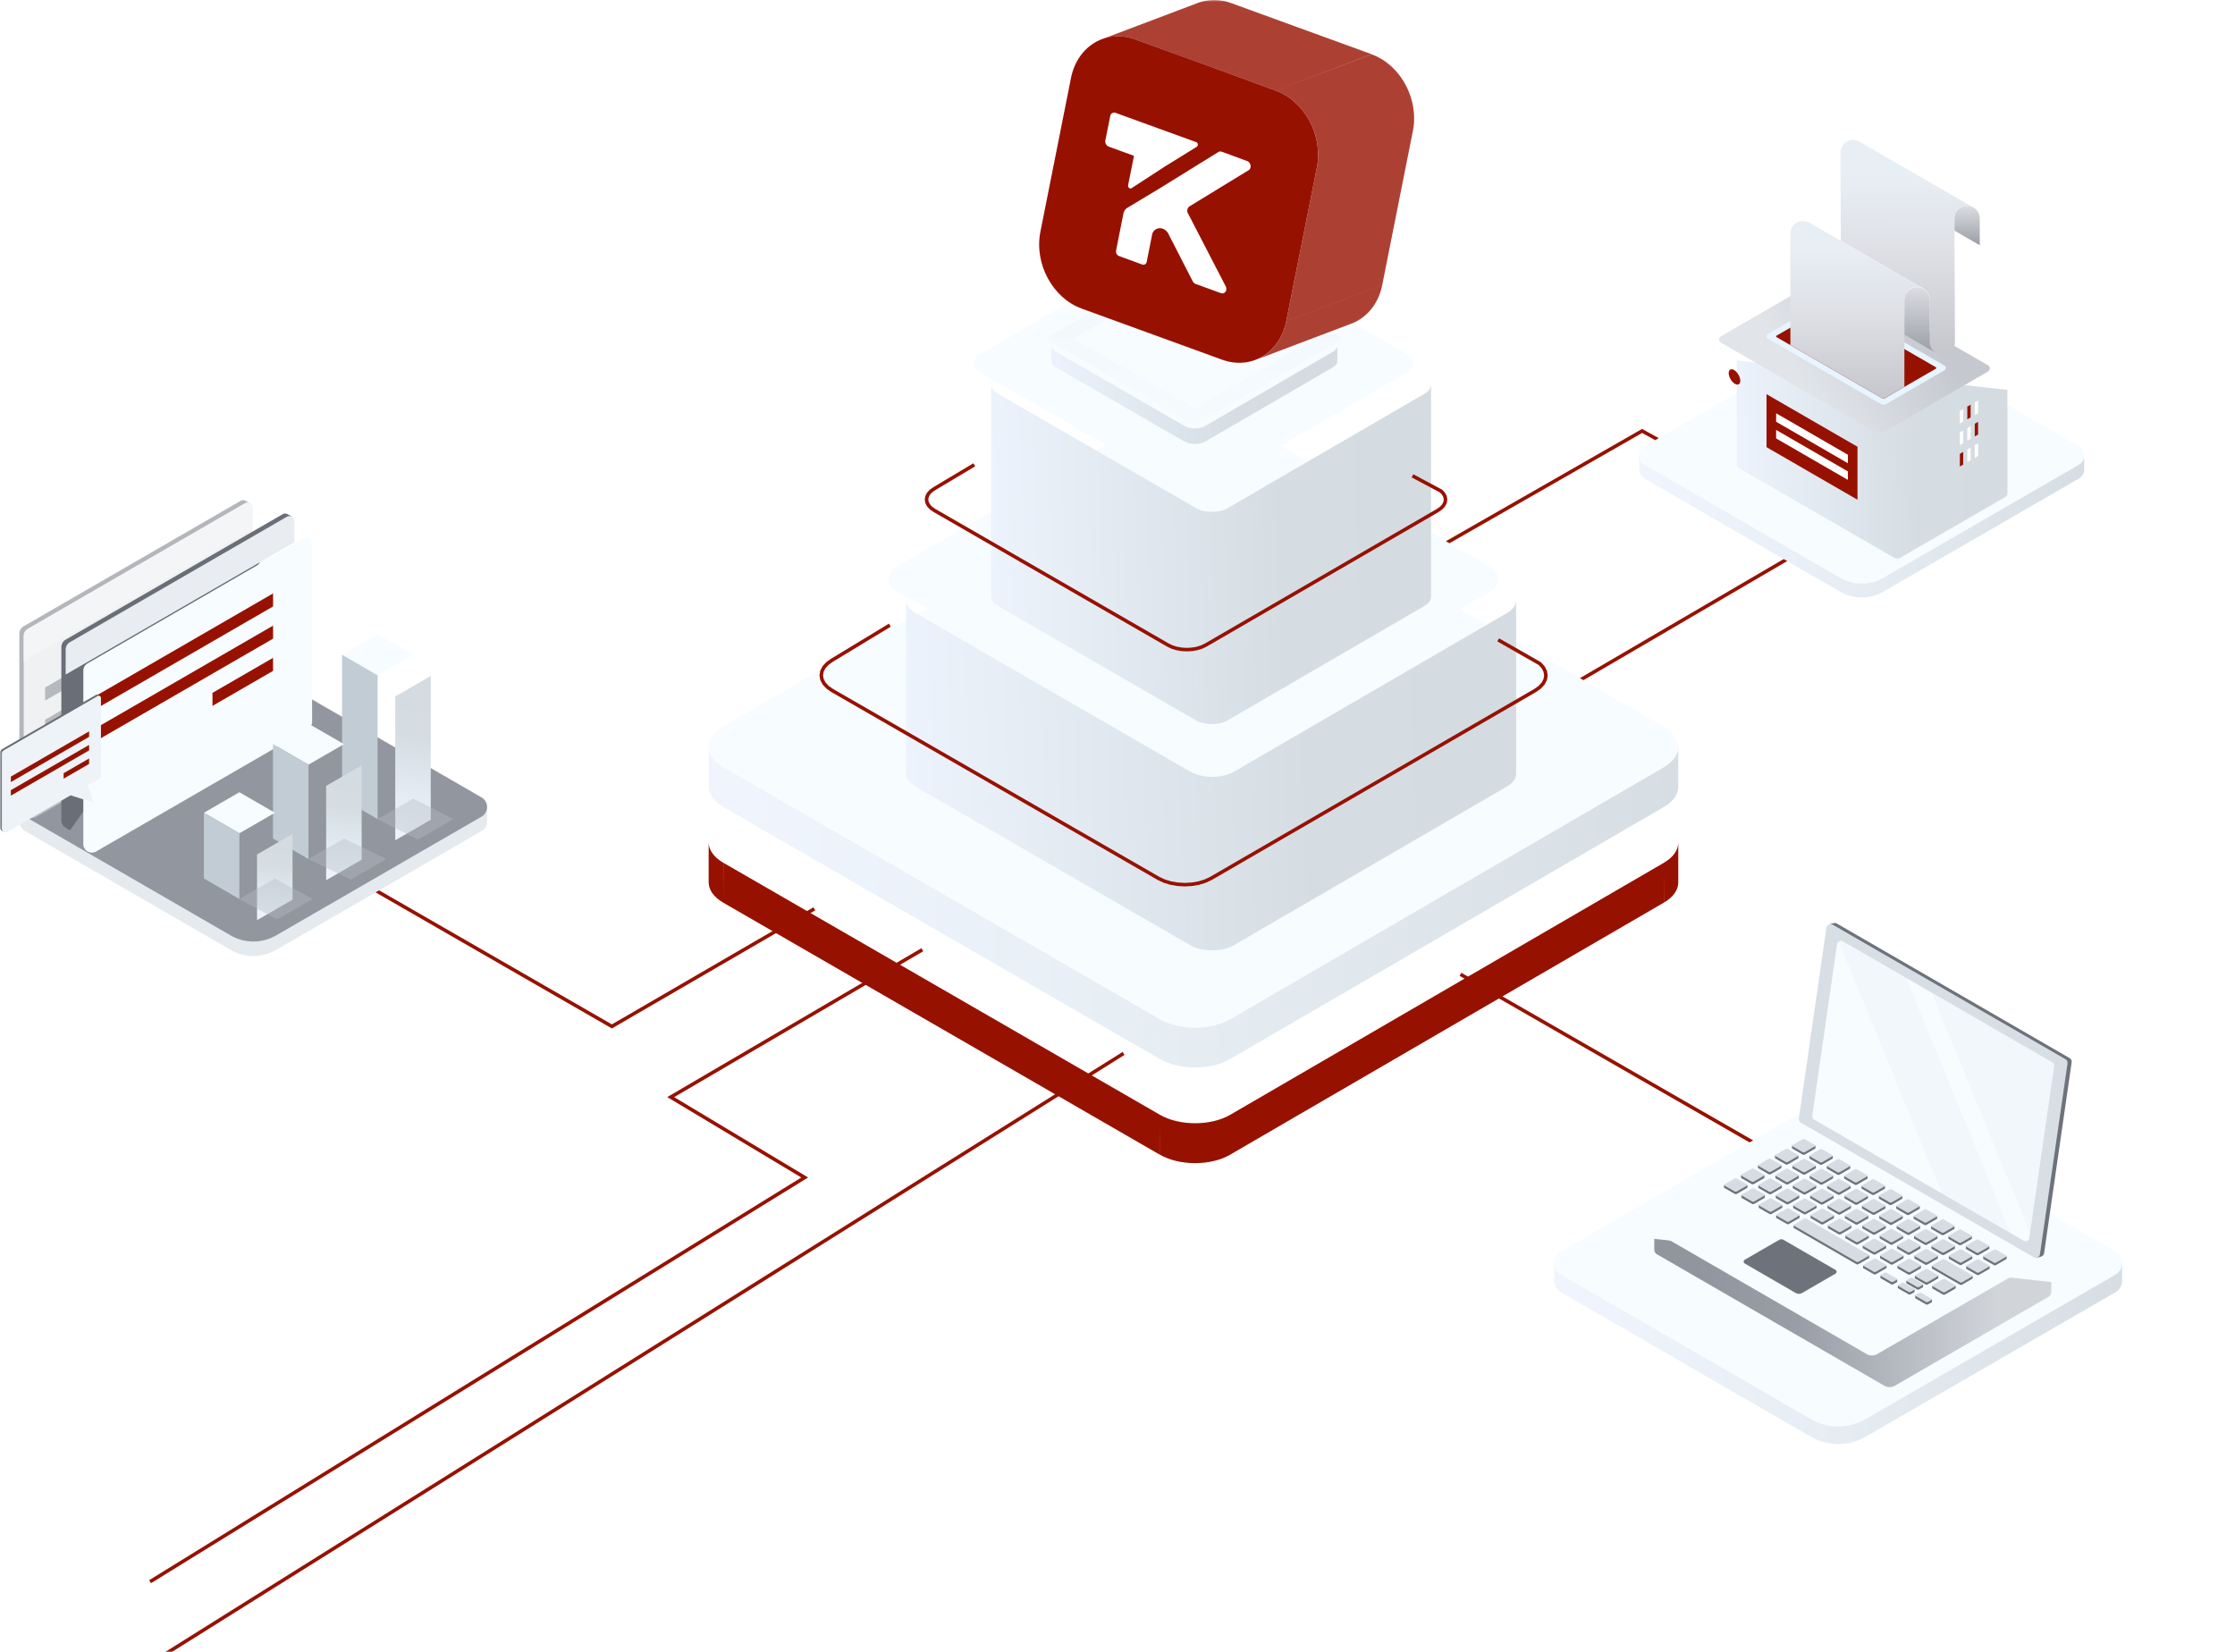 <svg xmlns="http://www.w3.org/2000/svg" width="633" height="468" fill="none"><mask id="a" width="633" height="468" x="0" y="0" maskUnits="userSpaceOnUse" style="mask-type:alpha"><path fill="#D9D9D9" d="M0 0h633v468H0z"/></mask><g mask="url(#a)"><g filter="url(#b)"><path stroke="#971100" d="M413.639 271.965 549.41 349.97l-32.467 17.709"/></g><g filter="url(#c)"><path stroke="#971100" d="m403.939 153.059 61.14-34.997 32.888 18.131"/></g><g filter="url(#d)"><path stroke="#971100" d="m437.672 194.383 87.281-51.02"/></g><g filter="url(#e)"><path stroke="#971100" d="m230.642 253.414-57.344 33.31-147.155-84.751"/></g><g filter="url(#f)"><path stroke="#971100" d="M318.219 294.371 42 467.5"/></g><path fill="url(#g)" d="m512.792 406.9-70.668-40.855a3.794 3.794 0 0 1-1.921-3.311v-4.988l160.812.072v4.916a3.784 3.784 0 0 1-1.921 3.311L528.46 406.9a15.64 15.64 0 0 1-15.668 0Z"/><path fill="#F6FCFF" d="m512.793 401.912-70.668-40.855a3.823 3.823 0 0 1-1.398-5.223 3.823 3.823 0 0 1 1.398-1.4l70.668-40.856a15.646 15.646 0 0 1 15.663 0l70.668 40.856a3.823 3.823 0 0 1 1.398 5.223 3.823 3.823 0 0 1-1.398 1.4l-70.663 40.855a15.65 15.65 0 0 1-15.668 0Z"/><path fill="#6D727B" d="m576.855 356.254-58.865-94.397s.937-.312 1.419-.408a1.2 1.2 0 0 1 .843.142l65.884 38.091a1.214 1.214 0 0 1 .598 1.23l-7.799 54.002a1.212 1.212 0 0 1-.675.925 11.26 11.26 0 0 1-1.405.415Z"/><path fill="#D7DFE5" d="m575.943 356.115-65.87-38.082a1.225 1.225 0 0 1-.597-1.232l7.787-54.008a1.213 1.213 0 0 1 .674-.924 1.227 1.227 0 0 1 1.144.041l65.886 38.089a1.226 1.226 0 0 1 .596 1.232l-7.8 54.002a1.223 1.223 0 0 1-.676.925 1.224 1.224 0 0 1-1.144-.043Z"/><path fill="#F6FCFF" d="m573.103 351.405-59.29-34.276a1.095 1.095 0 0 1-.538-1.107l7.021-48.616a1.104 1.104 0 0 1 .609-.832 1.094 1.094 0 0 1 1.029.039l59.295 34.281a1.103 1.103 0 0 1 .538 1.107l-7.019 48.602a1.096 1.096 0 0 1-1.131.952 1.095 1.095 0 0 1-.514-.15Z"/><g fill="#D5DDE3" opacity=".6"><path d="M521.924 266.62a1.1 1.1 0 0 0-.588-.147 1.099 1.099 0 0 0-.576.19l29.238 71.388 19.503 11.286-29.625-72.324-17.952-10.393ZM581.22 300.901l-34.144-19.741 27.855 68.033 6.837-47.185a1.1 1.1 0 0 0-.548-1.107Z" opacity=".2"/></g><g filter="url(#h)"><path fill="url(#i)" d="m575.96 357.123-112.431-12.221v3.04a1.517 1.517 0 0 0 .764 1.328l64.355 37.203a3.055 3.055 0 0 0 3.056 0l43.497-25.177a1.515 1.515 0 0 0 .761-1.342c-.004-.497-.002-2.831-.002-2.831Z"/></g><path fill="#F6FCFF" d="m575.201 355.702-64.336-37.196a3.064 3.064 0 0 0-3.056 0l-43.519 25.161a1.524 1.524 0 0 0 0 2.642l64.355 37.2a3.046 3.046 0 0 0 3.056 0l43.507-25.165a1.529 1.529 0 0 0-.007-2.642Z"/><path fill="#6D727B" d="m519.855 359.688-14.725-8.513a1.22 1.22 0 0 0-1.222 0l-9.761 5.643a.607.607 0 0 0-.305.529.607.607 0 0 0 .305.528l14.422 8.34a1.843 1.843 0 0 0 1.832 0l9.454-5.47a.607.607 0 0 0 .305-.529.607.607 0 0 0-.305-.528ZM510.528 327.007l-2.917-1.681a.147.147 0 0 1-.058-.058.157.157 0 0 1-.022-.079v-.689h6.64v.684a.157.157 0 0 1-.022.079.151.151 0 0 1-.057.058l-2.918 1.681a.632.632 0 0 1-.646.005Z"/><path fill="#D5DDE3" d="m510.527 326.32-2.917-1.681a.156.156 0 0 1-.079-.137.156.156 0 0 1 .079-.137l2.917-1.681a.646.646 0 0 1 .646 0l2.918 1.681a.151.151 0 0 1 .057.058.156.156 0 0 1 .021.079.156.156 0 0 1-.021.079.151.151 0 0 1-.057.058l-2.918 1.681a.65.65 0 0 1-.646 0Z"/><path fill="#6D727B" d="m491.272 338.137-2.92-1.681a.156.156 0 0 1-.056-.058.166.166 0 0 1-.021-.078v-.687h6.64v.691a.156.156 0 0 1-.079.137l-2.918 1.681a.641.641 0 0 1-.646-.005Z"/><path fill="#D5DDE3" d="m491.272 337.45-2.92-1.681a.156.156 0 0 1-.056-.058.149.149 0 0 1-.021-.077.15.15 0 0 1 .021-.078.156.156 0 0 1 .056-.058l2.92-1.681a.644.644 0 0 1 .646 0l2.917 1.681a.156.156 0 0 1 0 .271l-2.917 1.681a.644.644 0 0 1-.646 0Z"/><path fill="#6D727B" d="m496.087 335.362-2.918-1.681a.151.151 0 0 1-.058-.057.158.158 0 0 1-.021-.079v-.69h6.639v.687a.156.156 0 0 1-.076.137l-2.92 1.681a.643.643 0 0 1-.646.002Z"/><path fill="#D5DDE3" d="m496.086 334.663-2.918-1.68a.158.158 0 0 1 0-.274l2.918-1.681a.644.644 0 0 1 .646 0l2.92 1.681a.151.151 0 0 1 .057.058.158.158 0 0 1-.057.216l-2.92 1.68a.633.633 0 0 1-.646 0Z"/><path fill="#6D727B" d="m500.899 332.569-2.92-1.68a.167.167 0 0 1-.077-.137v-.69h6.64v.685a.166.166 0 0 1-.021.079.161.161 0 0 1-.058.058l-2.918 1.681a.64.64 0 0 1-.646.004Z"/><path fill="#D5DDE3" d="m500.901 331.882-2.92-1.681a.161.161 0 0 1-.058-.058.166.166 0 0 1-.021-.079c0-.027.008-.054.021-.078a.161.161 0 0 1 .058-.058l2.92-1.681a.641.641 0 0 1 .646 0l2.917 1.681a.155.155 0 0 1 .058.215.161.161 0 0 1-.058.058l-2.917 1.681a.644.644 0 0 1-.646 0Z"/><path fill="#6D727B" d="m505.712 329.79-2.918-1.681a.151.151 0 0 1-.079-.137v-.687h6.639v.685a.148.148 0 0 1-.079.136l-2.917 1.681a.647.647 0 0 1-.646.003Z"/><path fill="#D5DDE3" d="m505.713 329.101-2.918-1.681a.159.159 0 0 1-.057-.216.159.159 0 0 1 .057-.058l2.918-1.681a.657.657 0 0 1 .648 0l2.918 1.681a.151.151 0 0 1 .057.058.156.156 0 0 1 .021.079.156.156 0 0 1-.021.079.151.151 0 0 1-.057.058l-2.918 1.681a.647.647 0 0 1-.648 0Z"/><path fill="#6D727B" d="m515.448 329.851-2.918-1.681a.151.151 0 0 1-.057-.058.157.157 0 0 1-.022-.079v-.689h6.642v.687a.158.158 0 0 1-.021.079.151.151 0 0 1-.058.057l-2.918 1.681a.647.647 0 0 1-.648.003Z"/><path fill="#D5DDE3" d="m515.449 329.165-2.917-1.681a.156.156 0 0 1-.079-.137.158.158 0 0 1 .079-.137l2.917-1.681a.645.645 0 0 1 .646 0l2.918 1.681a.158.158 0 0 1 0 .274l-2.918 1.681a.641.641 0 0 1-.646 0Z"/><path fill="#6D727B" d="m496.196 340.98-2.918-1.681a.151.151 0 0 1-.057-.058.157.157 0 0 1-.022-.079v-.689h6.64v.684a.157.157 0 0 1-.022.079.151.151 0 0 1-.057.058l-2.918 1.681a.64.64 0 0 1-.646.005Z"/><path fill="#D5DDE3" d="m496.195 340.292-2.917-1.681a.151.151 0 0 1-.058-.057.158.158 0 0 1 .058-.216l2.917-1.681a.647.647 0 0 1 .646 0l2.918 1.681a.151.151 0 0 1 .057.058.158.158 0 0 1-.057.215l-2.918 1.681a.641.641 0 0 1-.646 0Z"/><path fill="#6D727B" d="m501.009 338.2-2.918-1.681a.156.156 0 0 1-.079-.137v-.687h6.642v.685a.158.158 0 0 1-.08.137l-2.917 1.68a.643.643 0 0 1-.648.003Z"/><path fill="#D5DDE3" d="m501.008 337.511-2.918-1.681a.159.159 0 0 1-.057-.216.159.159 0 0 1 .057-.058l2.918-1.68a.648.648 0 0 1 .648 0l2.918 1.68a.158.158 0 0 1 0 .274l-2.918 1.681a.645.645 0 0 1-.648 0Z"/><path fill="#6D727B" d="m505.825 335.417-2.918-1.681a.161.161 0 0 1-.058-.058.166.166 0 0 1-.021-.079v-.689h6.64v.687a.161.161 0 0 1-.08.137l-2.917 1.681a.641.641 0 0 1-.646.002Z"/><path fill="#D5DDE3" d="m505.824 334.73-2.917-1.681a.156.156 0 0 1-.079-.137.156.156 0 0 1 .079-.137l2.917-1.681a.653.653 0 0 1 .646 0l2.918 1.681a.151.151 0 0 1 .057.058.156.156 0 0 1 .021.079.156.156 0 0 1-.021.079.151.151 0 0 1-.057.058l-2.918 1.681a.643.643 0 0 1-.646 0Z"/><path fill="#6D727B" d="m510.635 332.637-2.917-1.681a.151.151 0 0 1-.058-.057.149.149 0 0 1-.021-.079v-.687h6.654v.67a.156.156 0 0 1-.08.137l-2.917 1.681a.658.658 0 0 1-.661.016Z"/><path fill="#D5DDE3" d="m510.635 331.945-2.918-1.681a.159.159 0 0 1-.057-.216.159.159 0 0 1 .057-.058l2.918-1.681a.644.644 0 0 1 .324-.086c.114 0 .226.029.324.086l2.918 1.681a.159.159 0 0 1 .057.216.159.159 0 0 1-.057.058l-2.918 1.681a.654.654 0 0 1-.648 0Z"/><path fill="#6D727B" d="m520.374 332.7-2.918-1.681a.149.149 0 0 1-.079-.137v-.687h6.642v.685a.146.146 0 0 1-.02.079.164.164 0 0 1-.059.058l-2.918 1.68a.648.648 0 0 1-.648.003Z"/><path fill="#D5DDE3" d="m520.373 332.003-2.917-1.681a.155.155 0 0 1-.058-.215.161.161 0 0 1 .058-.058l2.917-1.681a.65.65 0 0 1 .648 0l2.918 1.681a.161.161 0 0 1 .058.058.166.166 0 0 1 .021.079.166.166 0 0 1-.021.078.161.161 0 0 1-.058.058l-2.918 1.681a.645.645 0 0 1-.648 0Z"/><path fill="#6D727B" d="m501.12 343.827-2.918-1.681a.159.159 0 0 1-.058-.057.162.162 0 0 1-.021-.08v-.689h6.64v.687a.164.164 0 0 1-.077.137l-2.92 1.681a.652.652 0 0 1-.646.002Z"/><path fill="#D5DDE3" d="m501.119 343.138-2.917-1.681a.156.156 0 0 1-.079-.137.156.156 0 0 1 .079-.137l2.917-1.681a.635.635 0 0 1 .646 0l2.92 1.681a.161.161 0 0 1 .058.058.166.166 0 0 1 .021.079.166.166 0 0 1-.021.079.161.161 0 0 1-.058.058l-2.92 1.681a.65.65 0 0 1-.646 0Z"/><path fill="#6D727B" d="m505.934 341.048-2.92-1.681a.176.176 0 0 1-.056-.059.165.165 0 0 1-.02-.078v-.687h6.639v.684a.156.156 0 0 1-.079.137l-2.918 1.681a.652.652 0 0 1-.646.003Z"/><path fill="#D5DDE3" d="m505.934 340.356-2.92-1.68a.164.164 0 0 1-.056-.058.165.165 0 0 1 0-.156.156.156 0 0 1 .056-.058l2.92-1.681a.653.653 0 0 1 .646 0l2.918 1.681a.156.156 0 0 1 .057.214.159.159 0 0 1-.057.058l-2.918 1.68a.644.644 0 0 1-.646 0Z"/><path fill="#6D727B" d="m510.747 338.261-2.918-1.681a.156.156 0 0 1-.079-.137v-.689h6.64v.687a.162.162 0 0 1-.077.137l-2.92 1.68a.642.642 0 0 1-.646.003Z"/><path fill="#D5DDE3" d="m510.746 337.571-2.917-1.681a.156.156 0 0 1-.058-.215.161.161 0 0 1 .058-.058l2.917-1.681a.635.635 0 0 1 .646 0l2.92 1.681a.161.161 0 0 1 .058.058.166.166 0 0 1 .021.078.166.166 0 0 1-.021.079.161.161 0 0 1-.058.058l-2.92 1.681a.632.632 0 0 1-.646 0Z"/><path fill="#6D727B" d="m515.559 335.477-2.917-1.68a.161.161 0 0 1-.08-.137v-.699h6.64v.684a.156.156 0 0 1-.079.137l-2.918 1.681a.628.628 0 0 1-.646.014Z"/><path fill="#D5DDE3" d="m515.561 334.792-2.918-1.681a.151.151 0 0 1-.058-.057.17.17 0 0 1-.021-.079c0-.028.008-.055.021-.079a.161.161 0 0 1 .058-.058l2.918-1.681a.641.641 0 0 1 .646 0l2.917 1.681a.161.161 0 0 1 .058.058.166.166 0 0 1 .021.079.17.17 0 0 1-.021.079.151.151 0 0 1-.058.057l-2.917 1.681a.647.647 0 0 1-.646 0Z"/><path fill="#6D727B" d="m525.296 335.544-2.918-1.681a.156.156 0 0 1-.079-.137v-.687h6.642v.684a.16.16 0 0 1-.021.08.151.151 0 0 1-.058.057l-2.918 1.681a.656.656 0 0 1-.648.003Z"/><path fill="#D5DDE3" d="m525.295 334.855-2.918-1.681a.159.159 0 0 1-.057-.216.159.159 0 0 1 .057-.058l2.918-1.681a.657.657 0 0 1 .648 0l2.918 1.681a.151.151 0 0 1 .057.058.156.156 0 0 1 .021.079.156.156 0 0 1-.021.079.151.151 0 0 1-.057.058l-2.918 1.681a.647.647 0 0 1-.648 0Z"/><path fill="#6D727B" d="m506.04 346.672-2.918-1.68a.156.156 0 0 1-.059-.058.146.146 0 0 1-.02-.079v-.687h6.642v.684a.149.149 0 0 1-.079.137l-2.918 1.681a.656.656 0 0 1-.648.002Z"/><path fill="#D5DDE3" d="m506.039 345.98-2.917-1.681a.156.156 0 0 1-.079-.137.156.156 0 0 1 .079-.137l2.917-1.681a.66.66 0 0 1 .648 0l2.918 1.681a.161.161 0 0 1 .058.058.166.166 0 0 1 .021.079.166.166 0 0 1-.021.079.161.161 0 0 1-.058.058l-2.918 1.681a.636.636 0 0 1-.648 0Z"/><path fill="#6D727B" d="m510.856 343.889-2.917-1.681a.161.161 0 0 1-.08-.137v-.704h6.64v.685a.158.158 0 0 1-.021.079.151.151 0 0 1-.058.057l-2.918 1.681a.63.63 0 0 1-.646.02Z"/><path fill="#D5DDE3" d="m510.856 343.203-2.918-1.681a.161.161 0 0 1-.058-.058.17.17 0 0 1-.021-.079c0-.028.008-.055.021-.079a.161.161 0 0 1 .058-.058l2.918-1.681a.64.64 0 0 1 .645 0l2.918 1.681a.161.161 0 0 1 .058.058.166.166 0 0 1 .021.079.17.17 0 0 1-.021.079.161.161 0 0 1-.058.058l-2.918 1.681a.65.65 0 0 1-.645 0Z"/><path fill="#6D727B" d="m515.667 341.11-2.918-1.681a.149.149 0 0 1-.079-.137v-.687h6.642v.685a.146.146 0 0 1-.02.079.156.156 0 0 1-.059.058l-2.918 1.681a.645.645 0 0 1-.648.002Z"/><path fill="#D5DDE3" d="m515.666 340.417-2.917-1.681a.147.147 0 0 1-.058-.058.155.155 0 0 1 0-.157.161.161 0 0 1 .058-.058l2.917-1.681a.648.648 0 0 1 .648 0l2.918 1.681a.161.161 0 0 1 .058.058.166.166 0 0 1 .021.079.166.166 0 0 1-.021.078.147.147 0 0 1-.058.058l-2.918 1.681a.645.645 0 0 1-.648 0Z"/><path fill="#6D727B" d="m520.483 338.323-2.917-1.681a.16.16 0 0 1-.08-.136v-.69h6.652v.687a.166.166 0 0 1-.021.079.161.161 0 0 1-.058.058l-2.918 1.681a.644.644 0 0 1-.658.002Z"/><path fill="#D5DDE3" d="m520.482 337.64-2.917-1.681a.161.161 0 0 1-.058-.058.166.166 0 0 1-.021-.079.17.17 0 0 1 .021-.079.161.161 0 0 1 .058-.058l2.917-1.681a.656.656 0 0 1 .646 0l2.918 1.681a.161.161 0 0 1 .058.058.17.17 0 0 1 .021.079.166.166 0 0 1-.021.079.161.161 0 0 1-.058.058l-2.918 1.681a.641.641 0 0 1-.646 0Z"/><path fill="#6D727B" d="m530.221 338.39-2.917-1.681a.156.156 0 0 1-.079-.137v-.689h6.639v.682a.156.156 0 0 1-.079.137l-2.918 1.681a.658.658 0 0 1-.322.09.657.657 0 0 1-.324-.083Z"/><path fill="#D5DDE3" d="m530.221 337.699-2.918-1.681a.151.151 0 0 1-.057-.058.156.156 0 0 1-.021-.079c0-.028.007-.055.021-.079a.151.151 0 0 1 .057-.058l2.918-1.681a.643.643 0 0 1 .646 0l2.917 1.681a.156.156 0 0 1 .079.137.156.156 0 0 1-.079.137l-2.917 1.681a.653.653 0 0 1-.646 0Z"/><path fill="#6D727B" d="m525.735 358.05-17.686-10.222a.167.167 0 0 1-.056-.059.144.144 0 0 1-.02-.078v-.687l21.41 8.536v.687a.161.161 0 0 1-.08.137l-2.917 1.681a.654.654 0 0 1-.651.005Z"/><path fill="#D5DDE3" d="m525.735 357.363-17.686-10.22a.159.159 0 0 1-.057-.216.159.159 0 0 1 .057-.058l2.92-1.681a.643.643 0 0 1 .646 0l17.688 10.222a.161.161 0 0 1 .058.058.17.17 0 0 1 .021.079.166.166 0 0 1-.021.079.161.161 0 0 1-.058.058l-2.917 1.681a.646.646 0 0 1-.651-.002Z"/><path fill="#6D727B" d="m515.778 346.733-2.917-1.68a.16.16 0 0 1-.08-.137v-.689h6.64v.686a.159.159 0 0 1-.077.137l-2.92 1.681a.652.652 0 0 1-.646.002Z"/><path fill="#D5DDE3" d="m515.777 346.048-2.917-1.681a.161.161 0 0 1-.058-.058.166.166 0 0 1-.021-.079c0-.028.008-.055.021-.079a.161.161 0 0 1 .058-.058l2.917-1.681a.645.645 0 0 1 .646 0l2.92 1.681a.156.156 0 0 1 .079.137.156.156 0 0 1-.079.137l-2.92 1.681a.646.646 0 0 1-.646 0Z"/><path fill="#6D727B" d="m520.594 343.95-2.92-1.681a.164.164 0 0 1-.056-.058.166.166 0 0 1-.02-.079v-.687h6.639v.685a.158.158 0 0 1-.079.137l-2.918 1.68a.646.646 0 0 1-.646.003Z"/><path fill="#D5DDE3" d="m520.594 343.263-2.92-1.681a.164.164 0 0 1-.056-.058.165.165 0 0 1 0-.156.173.173 0 0 1 .056-.058l2.92-1.681a.653.653 0 0 1 .646 0l2.918 1.681a.151.151 0 0 1 .057.058.15.15 0 0 1 0 .157.156.156 0 0 1-.057.057l-2.918 1.681a.65.65 0 0 1-.646 0Z"/><path fill="#6D727B" d="m525.403 341.171-2.918-1.681a.151.151 0 0 1-.057-.058.157.157 0 0 1-.022-.079v-.689h6.64v.687a.157.157 0 0 1-.022.079.151.151 0 0 1-.057.058l-2.918 1.681a.655.655 0 0 1-.646.002Z"/><path fill="#D5DDE3" d="m525.408 340.482-2.917-1.681a.156.156 0 0 1-.079-.137.156.156 0 0 1 .079-.137l2.917-1.681a.638.638 0 0 1 .649 0l2.917 1.681a.156.156 0 0 1 .079.137.156.156 0 0 1-.079.137l-2.917 1.681a.642.642 0 0 1-.649 0Z"/><path fill="#6D727B" d="m535.141 341.233-2.917-1.68a.158.158 0 0 1-.079-.137v-.689h6.639v.686a.156.156 0 0 1-.079.137l-2.918 1.681a.652.652 0 0 1-.646.002Z"/><path fill="#D5DDE3" d="m535.145 340.542-2.918-1.681a.151.151 0 0 1-.058-.057.17.17 0 0 1-.021-.079c0-.028.008-.055.021-.079a.161.161 0 0 1 .058-.058l2.918-1.681a.641.641 0 0 1 .646 0l2.917 1.681a.161.161 0 0 1 .058.058.166.166 0 0 1 .021.079.17.17 0 0 1-.021.079.151.151 0 0 1-.058.057l-2.917 1.681a.647.647 0 0 1-.646 0Z"/><path fill="#6D727B" d="m520.702 349.579-2.918-1.681a.151.151 0 0 1-.079-.137v-.687h6.642v.685a.148.148 0 0 1-.079.136l-2.918 1.681a.646.646 0 0 1-.648.003Z"/><path fill="#D5DDE3" d="m520.701 348.886-2.917-1.681a.156.156 0 0 1-.079-.137.158.158 0 0 1 .079-.137l2.917-1.68a.65.65 0 0 1 .649 0l2.917 1.68a.161.161 0 0 1 .058.058.17.17 0 0 1 .021.079.166.166 0 0 1-.021.079.161.161 0 0 1-.058.058l-2.917 1.681a.642.642 0 0 1-.649 0Z"/><path fill="#6D727B" d="m525.516 346.792-2.917-1.681a.156.156 0 0 1-.079-.137v-.689h6.639v.68a.158.158 0 0 1-.079.137l-2.918 1.68a.637.637 0 0 1-.646.01Z"/><path fill="#D5DDE3" d="m525.516 346.113-2.918-1.681a.151.151 0 0 1-.057-.058.156.156 0 0 1-.021-.079c0-.028.007-.055.021-.079a.151.151 0 0 1 .057-.058l2.918-1.681a.646.646 0 0 1 .646 0l2.917 1.681a.156.156 0 0 1 .079.137.156.156 0 0 1-.079.137l-2.917 1.681a.656.656 0 0 1-.646 0Z"/><path fill="#6D727B" d="m530.329 344.008-2.918-1.68a.164.164 0 0 1-.059-.058.146.146 0 0 1-.02-.079v-.687h6.652v.684a.16.16 0 0 1-.021.08.147.147 0 0 1-.059.057l-2.917 1.681a.648.648 0 0 1-.658.002Z"/><path fill="#D5DDE3" d="m530.328 343.328-2.917-1.681a.158.158 0 0 1 0-.274l2.917-1.681a.65.65 0 0 1 .649 0l2.917 1.681a.161.161 0 0 1 .058.058.166.166 0 0 1 .021.079.17.17 0 0 1-.021.079.161.161 0 0 1-.058.058l-2.917 1.681a.66.66 0 0 1-.649 0Z"/><path fill="#6D727B" d="m540.065 344.077-2.917-1.681a.159.159 0 0 1-.08-.137v-.689h6.642v.687a.156.156 0 0 1-.079.137l-2.917 1.681a.65.65 0 0 1-.649.002Z"/><path fill="#D5DDE3" d="m540.065 343.388-2.918-1.681a.161.161 0 0 1-.058-.058.166.166 0 0 1-.021-.079.17.17 0 0 1 .021-.079.161.161 0 0 1 .058-.058l2.918-1.681a.646.646 0 0 1 .648 0l2.917 1.681a.158.158 0 0 1 0 .274l-2.917 1.681a.636.636 0 0 1-.648 0Z"/><path fill="#6D727B" d="m525.626 352.423-2.92-1.681a.17.17 0 0 1-.057-.059.165.165 0 0 1-.02-.078v-.687h6.639v.684a.152.152 0 0 1-.079.137l-2.917 1.681a.655.655 0 0 1-.646.003Z"/><path fill="#D5DDE3" d="m525.625 351.734-2.919-1.681a.156.156 0 0 1-.079-.137.156.156 0 0 1 .079-.137l2.919-1.681a.656.656 0 0 1 .646 0l2.918 1.681a.161.161 0 0 1 .058.058.166.166 0 0 1 .021.079.166.166 0 0 1-.021.079.161.161 0 0 1-.058.058l-2.918 1.681a.646.646 0 0 1-.646 0Z"/><path fill="#6D727B" d="m530.438 349.641-2.917-1.681a.161.161 0 0 1-.08-.137v-.694h6.64v.687a.154.154 0 0 1-.02.078.147.147 0 0 1-.057.059l-2.92 1.68a.649.649 0 0 1-.646.008Z"/><path fill="#D5DDE3" d="m530.438 348.954-2.918-1.681a.161.161 0 0 1-.058-.058.166.166 0 0 1-.021-.079.17.17 0 0 1 .021-.079.161.161 0 0 1 .058-.058l2.918-1.68a.63.63 0 0 1 .646 0l2.919 1.68a.158.158 0 0 1 0 .274l-2.919 1.681a.647.647 0 0 1-.646 0Z"/><path fill="#6D727B" d="m535.251 346.86-2.918-1.681a.156.156 0 0 1-.079-.137v-.687h6.639v.685a.156.156 0 0 1-.079.137l-2.917 1.681a.644.644 0 0 1-.646.002Z"/><path fill="#D5DDE3" d="m535.25 346.169-2.917-1.681a.156.156 0 0 1 0-.271l2.917-1.681a.647.647 0 0 1 .646 0l2.918 1.681a.151.151 0 0 1 .058.057.166.166 0 0 1 .021.078.166.166 0 0 1-.021.079.159.159 0 0 1-.058.057l-2.918 1.681a.646.646 0 0 1-.646 0Z"/><path fill="#6D727B" d="m544.987 346.923-2.917-1.681a.156.156 0 0 1-.08-.137v-.687h6.64v.684a.149.149 0 0 1-.079.137l-2.918 1.681a.654.654 0 0 1-.646.003Z"/><path fill="#D5DDE3" d="m544.988 346.234-2.917-1.681a.156.156 0 0 1-.079-.137.156.156 0 0 1 .079-.137l2.917-1.681a.66.66 0 0 1 .649 0l2.917 1.681a.156.156 0 0 1 .079.137.156.156 0 0 1-.079.137l-2.917 1.681a.66.66 0 0 1-.649 0Z"/><path fill="#6D727B" d="m530.55 355.269-2.918-1.681a.156.156 0 0 1-.079-.137v-.689h6.639v.684a.156.156 0 0 1-.079.137l-2.918 1.681a.647.647 0 0 1-.645.005Z"/><path fill="#D5DDE3" d="m530.549 354.575-2.917-1.681a.155.155 0 0 1-.058-.214.159.159 0 0 1 .058-.057l2.917-1.681a.644.644 0 0 1 .646 0l2.918 1.681a.149.149 0 0 1 .057.057.157.157 0 0 1 .022.079.156.156 0 0 1-.022.078.142.142 0 0 1-.057.057l-2.918 1.681a.641.641 0 0 1-.646 0Z"/><path fill="#6D727B" d="m535.362 352.485-2.918-1.681a.149.149 0 0 1-.058-.056.155.155 0 0 1-.021-.078v-.69h6.642v.687a.15.15 0 0 1-.021.078.151.151 0 0 1-.058.057l-2.918 1.681a.65.65 0 0 1-.648.002Z"/><path fill="#D5DDE3" d="m535.361 351.796-2.917-1.681a.156.156 0 0 1-.058-.215.161.161 0 0 1 .058-.058l2.917-1.681a.651.651 0 0 1 .649 0l2.917 1.681a.155.155 0 0 1 .058.215.161.161 0 0 1-.058.058l-2.917 1.681a.64.64 0 0 1-.649 0Z"/><path fill="#6D727B" d="m540.176 349.702-2.917-1.681a.159.159 0 0 1-.058-.057.162.162 0 0 1-.021-.08v-.689h6.639v.685a.158.158 0 0 1-.079.137l-2.918 1.68a.629.629 0 0 1-.646.005Z"/><path fill="#D5DDE3" d="m540.176 349.015-2.918-1.681a.159.159 0 0 1-.057-.216.159.159 0 0 1 .057-.058l2.918-1.681a.65.65 0 0 1 .646 0l2.917 1.681a.158.158 0 0 1 0 .274l-2.917 1.681a.644.644 0 0 1-.646 0Z"/><path fill="#6D727B" d="m549.913 349.77-2.918-1.681a.156.156 0 0 1-.079-.137v-.686h6.64v.684a.161.161 0 0 1-.08.137l-2.917 1.681a.643.643 0 0 1-.646.002Z"/><path fill="#D5DDE3" d="m549.912 349.078-2.917-1.681a.158.158 0 0 1 0-.274l2.917-1.681a.644.644 0 0 1 .646 0l2.918 1.681a.159.159 0 0 1 .057.216.159.159 0 0 1-.057.058l-2.918 1.681a.65.65 0 0 1-.646 0Z"/><path fill="#6D727B" d="m530.661 360.895-2.92-1.681a.159.159 0 0 1-.077-.137v-.686h6.64v.684a.162.162 0 0 1-.021.08.147.147 0 0 1-.059.057l-2.917 1.681a.652.652 0 0 1-.646.002Z"/><path fill="#D5DDE3" d="m530.661 360.206-2.92-1.68a.158.158 0 0 1 0-.274l2.92-1.681a.641.641 0 0 1 .646 0l2.917 1.681a.156.156 0 0 1 .079.137.158.158 0 0 1-.079.137l-2.917 1.68a.647.647 0 0 1-.646 0Z"/><path fill="#6D727B" d="m535.471 358.112-2.917-1.681a.151.151 0 0 1-.058-.057.158.158 0 0 1-.021-.079v-.69h6.639v.687a.146.146 0 0 1-.02.079.151.151 0 0 1-.057.058l-2.92 1.681a.652.652 0 0 1-.646.002Z"/><path fill="#D5DDE3" d="m535.473 357.425-2.918-1.681a.151.151 0 0 1-.057-.058.156.156 0 0 1 0-.157.145.145 0 0 1 .057-.058l2.918-1.681a.641.641 0 0 1 .646 0l2.92 1.681a.151.151 0 0 1 .057.058.155.155 0 0 1 0 .157.159.159 0 0 1-.057.058l-2.92 1.681a.647.647 0 0 1-.646 0Z"/><path fill="#6D727B" d="m540.286 355.333-2.92-1.681a.159.159 0 0 1-.057-.058.168.168 0 0 1-.02-.079v-.687h6.64v.684a.16.16 0 0 1-.021.08.147.147 0 0 1-.059.057l-2.917 1.681a.642.642 0 0 1-.646.003Z"/><path fill="#D5DDE3" d="m540.286 354.644-2.92-1.681a.156.156 0 0 1-.079-.137.158.158 0 0 1 .079-.137l2.92-1.681a.65.65 0 0 1 .646 0l2.917 1.681a.158.158 0 0 1 0 .274l-2.917 1.681a.647.647 0 0 1-.646 0Z"/><path fill="#6D727B" d="m545.098 352.55-2.917-1.681a.156.156 0 0 1-.079-.137v-.689h6.639v.687a.158.158 0 0 1-.079.137l-2.918 1.681a.656.656 0 0 1-.646.002Z"/><path fill="#D5DDE3" d="m545.098 351.865-2.918-1.681a.158.158 0 0 1 0-.274l2.918-1.681a.636.636 0 0 1 .648 0l2.918 1.681a.159.159 0 0 1 .057.216.159.159 0 0 1-.057.058l-2.918 1.681a.657.657 0 0 1-.648 0Z"/><path fill="#6D727B" d="m554.835 352.612-2.918-1.681a.151.151 0 0 1-.058-.057.158.158 0 0 1-.021-.079v-.69h6.639v.685a.156.156 0 0 1-.079.137l-2.917 1.681a.644.644 0 0 1-.646.004Z"/><path fill="#D5DDE3" d="m554.834 351.933-2.918-1.681a.167.167 0 0 1-.057-.058.158.158 0 0 1 .057-.216l2.918-1.681a.653.653 0 0 1 .646 0l2.918 1.681a.158.158 0 0 1 0 .274l-2.918 1.681a.644.644 0 0 1-.646 0Z"/><path fill="#6D727B" d="m540.397 360.96-2.917-1.681a.161.161 0 0 1-.08-.137v-.689h6.642v.684a.162.162 0 0 1-.021.08.159.159 0 0 1-.058.057l-2.917 1.681a.65.65 0 0 1-.649.005Z"/><path fill="#D5DDE3" d="m540.397 360.267-2.918-1.681a.161.161 0 0 1-.058-.058.166.166 0 0 1-.021-.079c0-.028.008-.055.021-.079a.161.161 0 0 1 .058-.058l2.918-1.681a.636.636 0 0 1 .648 0l2.917 1.681a.156.156 0 0 1 .079.137.156.156 0 0 1-.079.137l-2.917 1.681a.636.636 0 0 1-.648 0Z"/><path fill="#6D727B" d="m545.21 358.175-2.918-1.681a.156.156 0 0 1-.079-.137v-.689h6.639v.684a.156.156 0 0 1-.079.137l-2.917 1.681a.643.643 0 0 1-.646.005Z"/><path fill="#D5DDE3" d="m545.209 357.485-2.917-1.681a.155.155 0 0 1-.058-.214.159.159 0 0 1 .058-.057l2.917-1.681a.646.646 0 0 1 .646 0l2.918 1.681a.159.159 0 0 1 .058.057.166.166 0 0 1 .021.079.166.166 0 0 1-.021.078.151.151 0 0 1-.058.057l-2.918 1.681a.641.641 0 0 1-.646 0Z"/><path fill="#6D727B" d="m550.022 355.395-2.917-1.681a.145.145 0 0 1-.059-.056.155.155 0 0 1-.021-.078v-.689h6.65v.686a.152.152 0 0 1-.08.135l-2.917 1.681a.653.653 0 0 1-.656.002Z"/><path fill="#D5DDE3" d="m550.022 354.706-2.918-1.68a.161.161 0 0 1-.058-.058.17.17 0 0 1-.021-.079c0-.028.008-.055.021-.079a.161.161 0 0 1 .058-.058l2.918-1.681a.645.645 0 0 1 .648 0l2.917 1.681a.156.156 0 0 1 .079.137.158.158 0 0 1-.079.137l-2.917 1.68a.637.637 0 0 1-.648 0Z"/><path fill="#6D727B" d="m559.759 355.456-2.918-1.681a.156.156 0 0 1-.079-.137v-.689h6.642v.687a.161.161 0 0 1-.08.137l-2.917 1.681a.648.648 0 0 1-.648.002Z"/><path fill="#D5DDE3" d="m559.76 354.771-2.918-1.681a.159.159 0 0 1-.057-.216.159.159 0 0 1 .057-.058l2.918-1.681a.636.636 0 0 1 .648 0l2.918 1.681a.151.151 0 0 1 .057.058.156.156 0 0 1 .021.079.156.156 0 0 1-.021.079.151.151 0 0 1-.057.058l-2.918 1.681a.654.654 0 0 1-.648 0Z"/><path fill="#6D727B" d="m545.319 363.804-2.92-1.681a.159.159 0 0 1-.077-.137v-.689h6.64v.684a.149.149 0 0 1-.079.137l-2.918 1.681a.653.653 0 0 1-.646.005Z"/><path fill="#D5DDE3" d="m545.319 363.117-2.92-1.681a.161.161 0 0 1-.058-.058.166.166 0 0 1-.021-.079c0-.028.008-.055.021-.079a.161.161 0 0 1 .058-.058l2.92-1.681a.643.643 0 0 1 .646 0l2.917 1.681a.156.156 0 0 1 .079.137.156.156 0 0 1-.079.137l-2.917 1.681a.653.653 0 0 1-.646 0Z"/><path fill="#6D727B" d="m555.052 363.869-7.84-4.531a.156.156 0 0 1-.079-.137v-.689l11.564 2.848v.686a.156.156 0 0 1-.079.137l-2.917 1.681a.65.65 0 0 1-.649.005Z"/><path fill="#D5DDE3" d="m555.056 363.178-7.841-4.524a.149.149 0 0 1-.057-.057.161.161 0 0 1 0-.158.159.159 0 0 1 .057-.058l2.918-1.681a.641.641 0 0 1 .646 0l7.842 4.531a.156.156 0 0 1 .079.137.156.156 0 0 1-.079.137l-2.917 1.681a.655.655 0 0 1-.648-.008Z"/><path fill="#6D727B" d="m554.946 358.243-2.918-1.681a.156.156 0 0 1-.079-.137v-.687h6.64v.685a.158.158 0 0 1-.079.137l-2.918 1.68a.642.642 0 0 1-.646.003Z"/><path fill="#D5DDE3" d="m554.945 357.55-2.917-1.681a.156.156 0 0 1-.058-.215.154.154 0 0 1 .058-.058l2.917-1.681a.647.647 0 0 1 .646 0l2.918 1.681a.145.145 0 0 1 .057.058.155.155 0 0 1 0 .157.151.151 0 0 1-.057.058l-2.918 1.681a.641.641 0 0 1-.646 0Z"/><path fill="#6D727B" d="m564.68 358.305-2.917-1.681a.142.142 0 0 1-.058-.056.143.143 0 0 1-.021-.078v-.689h6.637v.687a.155.155 0 0 1-.021.078.149.149 0 0 1-.058.056l-2.918 1.681a.65.65 0 0 1-.644.002Z"/><path fill="#D5DDE3" d="m564.68 357.613-2.918-1.681a.151.151 0 0 1-.057-.058.156.156 0 0 1-.021-.079c0-.028.007-.055.021-.079a.151.151 0 0 1 .057-.058l2.918-1.681a.647.647 0 0 1 .648 0l2.918 1.681a.159.159 0 0 1 .057.216.159.159 0 0 1-.057.058l-2.918 1.681a.636.636 0 0 1-.648 0Z"/><path fill="#6D727B" d="m550.243 366.649-2.918-1.681a.161.161 0 0 1-.058-.058.166.166 0 0 1-.021-.079v-.686h6.64v.684a.161.161 0 0 1-.08.137l-2.917 1.681a.641.641 0 0 1-.646.002Z"/><path fill="#D5DDE3" d="m550.242 365.96-2.917-1.681a.151.151 0 0 1-.058-.057.161.161 0 0 1 0-.158.161.161 0 0 1 .058-.058l2.917-1.681a.644.644 0 0 1 .646 0l2.918 1.681a.151.151 0 0 1 .057.058.161.161 0 0 1 0 .158.142.142 0 0 1-.057.057l-2.918 1.681a.641.641 0 0 1-.646 0Z"/><path fill="#6D727B" d="m559.866 361.085-2.918-1.681a.161.161 0 0 1-.058-.058.166.166 0 0 1-.021-.079v-.689h6.64v.684a.163.163 0 0 1-.022.08.151.151 0 0 1-.058.057l-2.917 1.681a.642.642 0 0 1-.646.005Z"/><path fill="#D5DDE3" d="m559.87 360.399-2.918-1.681a.155.155 0 0 1-.058-.214.159.159 0 0 1 .058-.057l2.918-1.681a.65.65 0 0 1 .645 0l2.918 1.681a.156.156 0 0 1 0 .271l-2.918 1.681a.641.641 0 0 1-.645 0Z"/><path fill="#6D727B" d="m535.583 363.743-2.918-1.681a.156.156 0 0 1-.079-.137v-.687l4.745 1.098v.684a.15.15 0 0 1-.021.078.159.159 0 0 1-.056.059l-1.025.593a.646.646 0 0 1-.646-.007Z"/><path fill="#D5DDE3" d="m535.584 363.052-2.918-1.681a.167.167 0 0 1-.057-.058.155.155 0 0 1 0-.157.167.167 0 0 1 .057-.058l1.023-.594a.656.656 0 0 1 .646 0l2.92 1.681a.156.156 0 0 1 .056.058.155.155 0 0 1 0 .156.149.149 0 0 1-.056.058l-1.025.593a.652.652 0 0 1-.646.002Z"/><path fill="#6D727B" d="m545.426 369.429-2.917-1.681a.156.156 0 0 1-.079-.137v-.689l4.759 1.097v.687a.156.156 0 0 1-.079.137l-1.023.591a.653.653 0 0 1-.661-.005Z"/><path fill="#D5DDE3" d="m545.426 368.739-2.918-1.681a.159.159 0 0 1-.057-.216.159.159 0 0 1 .057-.058l1.026-.59a.63.63 0 0 1 .646 0l2.917 1.68a.161.161 0 0 1 .058.058.17.17 0 0 1 .021.079.166.166 0 0 1-.021.079.161.161 0 0 1-.058.058l-1.023.593a.65.65 0 0 1-.648-.002Z"/><path fill="#6D727B" d="m540.505 366.581-2.918-1.681a.156.156 0 0 1-.079-.137v-.689l4.747 1.1v.687a.156.156 0 0 1-.079.137l-1.025.59a.638.638 0 0 1-.646-.007Z"/><path fill="#D5DDE3" d="m540.504 365.897-2.918-1.68a.159.159 0 0 1-.057-.216.159.159 0 0 1 .057-.058l1.023-.591a.65.65 0 0 1 .649 0l2.917 1.681a.156.156 0 0 1 .079.137.156.156 0 0 1-.079.137l-1.025.593a.645.645 0 0 1-.646-.003Z"/><path fill="#6D727B" d="m542.911 365.194-2.918-1.68a.158.158 0 0 1-.079-.137v-.689l4.747 1.097v.687a.158.158 0 0 1-.079.137l-1.023.59a.648.648 0 0 1-.648-.005Z"/><path fill="#D5DDE3" d="m542.91 364.508-2.917-1.68a.158.158 0 0 1 0-.274l1.025-.591a.632.632 0 0 1 .646 0l2.918 1.681a.167.167 0 0 1 .057.058.156.156 0 0 1 .021.079.156.156 0 0 1-.021.079.167.167 0 0 1-.057.058l-1.023.593a.65.65 0 0 1-.649-.003Z"/><g filter="url(#j)"><path stroke="#971100" d="m261.224 265-71.259 41.743 37.949 22.769L42.5 444"/></g><path fill="url(#k)" d="m521.127 167.569-55.398-32.026a2.975 2.975 0 0 1-1.506-2.597v-3.911l126.064.059v3.852a2.975 2.975 0 0 1-1.506 2.597l-55.366 32.026a12.266 12.266 0 0 1-12.288 0Z"/><path fill="#F6FCFF" d="m521.126 163.655-55.397-32.023a2.99 2.99 0 0 1-1.499-2.596 2.997 2.997 0 0 1 1.499-2.595l55.397-32.029a12.272 12.272 0 0 1 12.279 0l55.4 32.029a3 3 0 0 1 0 5.191l-55.391 32.023a12.261 12.261 0 0 1-12.288 0Z"/><g filter="url(#l)"><path fill="url(#m)" d="m563.543 104.42-76.652-8.33v29.515a1.031 1.031 0 0 0 .519.906l43.873 25.363a2.083 2.083 0 0 0 2.084 0l29.66-17.158a1.029 1.029 0 0 0 .52-.915c-.004-.346-.004-29.381-.004-29.381Z"/></g><path fill="url(#n)" d="m563.023 103.45-43.861-25.358a2.082 2.082 0 0 0-2.084 0l-29.67 17.154a1.036 1.036 0 0 0-.38 1.42c.091.157.222.288.38.38l43.873 25.363a2.08 2.08 0 0 0 2.084 0l29.66-17.158a1.036 1.036 0 0 0 .518-.901 1.041 1.041 0 0 0-.52-.9Z"/><path fill="#E7F5FF" d="m500.689 95.927 32.01 18.509a1.483 1.483 0 0 0 1.491 0l16.55-9.569a.75.75 0 0 0 0-1.29l-32.01-18.505a1.492 1.492 0 0 0-1.493 0l-16.546 9.565a.755.755 0 0 0-.002 1.29Z"/><path fill="#971100" d="m503.17 95.496 29.906 17.289a.748.748 0 0 0 .754 0l14.432-8.348a.245.245 0 0 0 .092-.339.25.25 0 0 0-.092-.091l-29.91-17.289a.757.757 0 0 0-.753 0l-14.437 8.347a.248.248 0 0 0 .008.431ZM492.451 108.831c.613-.356.571-1.572-.094-2.714-.665-1.143-1.7-1.78-2.313-1.423-.613.357-.572 1.572.093 2.714.665 1.143 1.7 1.78 2.314 1.423ZM500.318 111.645v15.01l25.763 14.894v-15.01l-25.763-14.894Z"/><path fill="#fff" d="M503.039 117.055v2.4l20.319 11.746V128.8l-20.319-11.745ZM503.039 121.773v2.401l20.319 11.748v-2.403l-20.319-11.746ZM560.244 113.398v3.595l-.951.55v-3.595l.951-.55Z"/><path fill="#971100" d="M558.133 114.621v3.595l-.951.549v-3.594l.951-.55Z"/><path fill="#fff" d="M556.021 115.844v3.594l-.953.55v-3.594l.953-.55Z"/><path fill="#971100" d="M560.244 119.473v3.596l-.951.55v-3.595l.951-.551Z"/><path fill="#fff" d="M558.133 120.699v3.595l-.951.55v-3.595l.951-.55ZM556.021 121.922v3.594l-.953.55v-3.594l.953-.55ZM560.244 125.551v3.594l-.951.55v-3.594l.951-.55ZM558.133 126.773v3.595l-.951.55v-3.595l.951-.55Z"/><path fill="#971100" d="M556.021 127.996v3.595l-.953.549v-3.594l.953-.55Z"/><path fill="url(#o)" d="M558.889 58.754a3.578 3.578 0 0 0-5.348 3.109l.013 3.472 7.155 4.142v-7.61a3.569 3.569 0 0 0-1.82-3.113Z"/><path fill="url(#p)" d="M526.607 40.088a3.577 3.577 0 0 0-5.359 3.113l.121 25.015 23.348 13.498a3.571 3.571 0 0 1 1.815 3.115v12.024a3.6 3.6 0 0 0 3.578 3.578 3.577 3.577 0 0 0 3.577-3.578l-.15-31.516-.014-3.473a3.577 3.577 0 0 1 5.348-3.108l-32.264-18.668Z"/><path fill="url(#q)" d="M548.292 99.942a3.583 3.583 0 0 1-1.762-3.082V84.834a3.587 3.587 0 0 0-7.171 0v9.944l8.933 5.167v-.004Z"/><path fill="url(#r)" d="m521.366 68.219-8.937-5.167a3.576 3.576 0 0 0-5.357 3.113v31.58l26.002 15.033a.745.745 0 0 0 .753 0l4.735-2.739.803-.463V84.834a3.568 3.568 0 0 1 1.777-3.098 3.578 3.578 0 0 1 3.572-.017l-23.348-13.5Z"/><path fill="#E5EAEF" d="M65.314 269.044 7.14 235.413a3.121 3.121 0 0 1-1.581-2.726v-4.105l132.378.059v4.046a3.118 3.118 0 0 1-1.582 2.726l-58.148 33.631a12.879 12.879 0 0 1-12.893 0Z"/><path fill="#92969F" d="M65.315 264.941 7.141 231.309a3.156 3.156 0 0 1-1.57-2.726 3.15 3.15 0 0 1 1.57-2.726l58.174-33.632a12.88 12.88 0 0 1 12.893 0l58.172 33.632a3.153 3.153 0 0 1 0 5.452l-58.172 33.632a12.88 12.88 0 0 1-12.893 0Z"/><g opacity=".5"><path fill="#696E77" d="M7.94 231.379s-.544-.308-1.255-.723a2.413 2.413 0 0 1-1.204-2.102v-49.061a2.429 2.429 0 0 1 1.216-2.107l61.447-35.525a1.398 1.398 0 0 1 1.305-.061c.473.219 1.404.804 1.404.804L7.94 231.379Z"/><path fill="#DFE3E7" d="M70.286 196.72 10.36 231.367a2.44 2.44 0 0 1-2.427-.006 2.438 2.438 0 0 1-1.215-2.102v-49.06a2.43 2.43 0 0 1 1.206-2.106l61.448-35.531a1.418 1.418 0 0 1 1.941.519c.125.217.19.462.19.711v50.815a2.432 2.432 0 0 1-1.216 2.113Z"/><path fill="#E7ECF0" d="M69.37 142.562 7.924 178.093a2.432 2.432 0 0 0-1.206 2.106v7.062l64.785-37.46v-6.005a1.419 1.419 0 0 0-2.131-1.234Z"/><path fill="#6E737C" d="M65.444 167.98 12.77 198.433v-3.687l52.675-30.453v3.687ZM65.444 177.105 12.77 207.558v-3.687l52.675-30.453v3.687Z"/><path fill="#E7F5FF" d="m65.44 182.539-17.147 9.914v3.687l17.146-9.913v-3.688Z"/></g><path fill="#696E77" d="M19.829 235.172s-.542-.308-1.244-.723a2.416 2.416 0 0 1-1.206-2.102v-49.061a2.438 2.438 0 0 1 1.206-2.106l61.45-35.526a1.407 1.407 0 0 1 1.303-.061c.474.219 1.404.804 1.404.804l-62.913 88.775Z"/><g filter="url(#s)"><path fill="#F6FCFF" d="M82.179 200.515 22.25 235.16a2.441 2.441 0 0 1-2.434.003 2.437 2.437 0 0 1-1.217-2.109v-49.06a2.436 2.436 0 0 1 1.214-2.108l61.45-35.527a1.418 1.418 0 0 1 1.94.519c.126.216.191.462.19.711v50.814a2.44 2.44 0 0 1-1.215 2.112Z"/></g><path fill="#E9EDF1" d="m81.263 146.359-61.45 35.527a2.432 2.432 0 0 0-1.213 2.108v7.06l64.795-37.46v-6.005a1.42 1.42 0 0 0-2.132-1.23Z"/><path fill="#971100" d="m77.337 171.773-52.675 30.453v-3.685l52.675-30.455v3.687ZM77.337 180.895l-52.675 30.453v-3.686l52.675-30.455v3.688ZM77.33 186.332l-17.148 9.914v3.687l17.148-9.913v-3.688Z"/><path fill="#696E77" d="M1.066 235.608s-.236-.133-.544-.311a1.037 1.037 0 0 1-.522-.913v-21.245a1.054 1.054 0 0 1 .526-.912l26.611-15.384a.597.597 0 0 1 .564-.026c.197.095.609.348.609.348L1.066 235.608Z"/><path fill="#EEF3F7" d="m28.064 220.604-3.19 1.845 1.395 4.033a.467.467 0 0 1-.594.593l-5.692-1.809-17.87 10.341a1.06 1.06 0 0 1-1.054.001 1.046 1.046 0 0 1-.528-.913v-21.247a1.058 1.058 0 0 1 .526-.911l26.612-15.385a.613.613 0 0 1 .92.532v22.006a1.057 1.057 0 0 1-.525.914Z"/><path fill="#971100" d="M25.237 208.702 3.074 221.517v-1.552l22.163-12.813v1.55ZM25.237 212.544 3.074 225.357v-1.552l22.163-12.813v1.552ZM25.236 214.828 18.021 219v1.55l7.215-4.17v-1.552Z"/><path fill="#F6FCFF" d="m106.941 191.272-10.052-5.811 10.052-5.813 10.054 5.813-10.054 5.811Z"/><path fill="#C2CCD4" d="m106.941 191.272-10.052-5.811v40.729l10.052 5.811v-40.729Z"/><g filter="url(#t)"><path fill="url(#u)" d="m106.941 191.272 10.055-5.811v40.729l-10.055 5.811v-40.729Z"/></g><g filter="url(#v)" opacity=".4"><path fill="#B4BCC3" d="m118.367 237.813 10.054-5.811-11.425-5.811-10.055 5.811 11.426 5.811Z"/></g><path fill="#F6FCFF" d="m87.37 216.585-10.052-5.813 10.053-5.811 10.054 5.811-10.054 5.813Z"/><path fill="#C2CCD4" d="m87.37 216.583-10.052-5.813v26.733l10.053 5.813v-26.733Z"/><g filter="url(#w)"><path fill="url(#x)" d="m87.373 216.583 10.054-5.813v26.733l-10.054 5.813v-26.733Z"/></g><g filter="url(#y)" opacity=".4"><path fill="#B4BCC3" d="m99.355 249.134 10.054-5.813-11.982-5.813-10.054 5.813 11.982 5.813Z"/></g><path fill="#F6FCFF" d="m67.802 236.019-10.054-5.813 10.054-5.811 10.052 5.811-10.052 5.813Z"/><path fill="#C2CCD4" d="m67.802 236.012-10.054-5.813v18.622l10.054 5.813v-18.622Z"/><g filter="url(#z)"><path fill="url(#A)" d="m67.8 236.012 10.053-5.813v18.622L67.8 254.634v-18.622Z"/></g><g filter="url(#B)" opacity=".4"><path fill="#B4BCC3" d="m78.47 260.446 10.052-5.813-10.67-5.813-10.051 5.813 10.669 5.813Z"/></g><g filter="url(#C)"><path fill="#971100" d="M200.705 233.884v-11.302c0 2.08 1.387 4.16 4.16 5.797v11.291l.028-11.291 123.633 71.381v.004c5.512 3.178 14.41 3.177 19.885-.004v2.346l.007-2.346 122.815-71.377v-.018c2.725-1.561 4.084-3.641 4.091-5.721v11.302c0 2.08-1.387 4.16-4.091 5.727v-8.979l-.028 8.986-122.794 71.366v.015c-5.477 3.183-14.38 3.183-19.892 0v-9.01l-.028 9.011-123.626-71.375c-2.78-1.601-4.167-3.702-4.16-5.803Z"/></g><path fill="#F6FCFF" d="m348.412 299.758-2.198 1.04-2.441.749-2.607.444-2.683.152-2.69-.152-2.607-.444-2.455-.749-2.212-1.04-123.626-71.381-1.809-1.276-1.297-1.414-.783-1.512-.264-1.56.25-1.553.763-1.512 1.282-1.414 1.796-1.276 122.822-71.381 2.198-1.04 2.447-.749 2.6-.451 2.69-.145 2.684.145 2.607.451 2.454.749 2.212 1.04 123.626 71.374 1.81 1.283 1.296 1.414.784 1.512.263 1.553-.249 1.56-.763 1.505-1.276 1.421-1.796 1.276-122.828 71.381Z"/><path fill="url(#D)" d="M200.705 222.79v-11.302c0 2.08 1.387 4.16 4.16 5.797v11.291l.028-11.291 123.633 71.381v.004c5.512 3.178 14.41 3.177 19.885-.004v2.346l.007-2.346 122.815-71.377v-.018c2.725-1.56 4.084-3.64 4.091-5.72v11.301c0 2.08-1.387 4.161-4.091 5.728v-8.98l-.028 8.987-122.794 71.365v.016c-5.477 3.182-14.38 3.182-19.892 0v-9.011l-.028 9.011-123.626-71.375c-2.78-1.601-4.167-3.702-4.16-5.803Z"/><path fill="#F6FCFF" d="m348.412 288.664-2.198 1.04-2.441.749-2.607.444-2.683.153-2.69-.153-2.607-.444-2.455-.749-2.212-1.04-123.626-71.381-1.809-1.276-1.297-1.414-.783-1.512-.264-1.56.25-1.553.763-1.511 1.282-1.415 1.796-1.276 122.822-71.381 2.198-1.04 2.447-.749 2.6-.45 2.69-.146 2.684.146 2.607.45 2.454.749 2.212 1.04 123.626 71.375 1.81 1.282 1.296 1.415.784 1.511.263 1.553-.249 1.56-.763 1.505-1.276 1.421-1.796 1.276-122.828 71.381Z"/><g filter="url(#E)"><path fill="url(#F)" d="M251.635 213.121V163.98c0 1.309.872 2.618 2.617 3.647v49.134l.017-49.134 77.779 44.907v.002c3.468 2 9.065 1.999 12.51-.003v1.477l.004-1.476 77.264-44.904v-.012c1.714-.981 2.569-2.29 2.573-3.598v49.14c0 1.308-.872 2.617-2.573 3.603v-47.679l-.018 47.683-77.25 44.897v.009c-3.446 2.002-9.047 2.002-12.515 0v-47.698l-.017 47.699-77.774-44.903c-1.749-1.007-2.622-2.329-2.617-3.65Z"/></g><path stroke="#971100" d="m252.016 177.074-16.357 9.921-1.342.952-.959 1.054-.57 1.127-.186 1.157.196 1.163.586 1.127.969 1.055 1.353.951 92.402 53.211 1.654.776 1.834.558 1.949.331 2.011.113 2.005-.113 1.949-.331 1.824-.558 1.643-.776 91.806-53.211 1.343-.951.953-1.06.57-1.122.187-1.163-.197-1.157-.586-1.127-.969-1.054-11.769-6.713"/><path fill="#F6FCFF" d="m344.557 212.535-1.382.655-1.536.471-1.64.279-1.688.096-1.692-.096-1.64-.279-1.545-.471-1.391-.655-77.774-44.906-1.138-.803-.816-.89-.493-.951-.166-.981.157-.977.48-.951.807-.89 1.13-.802 77.268-44.907 1.382-.654 1.54-.471 1.636-.284 1.692-.091 1.688.091 1.641.284 1.544.471 1.391.654 77.774 44.902 1.139.807.815.89.493.951.166.977-.157.981-.48.947-.803.894-1.129.803-77.273 44.906Z"/><g filter="url(#G)"><path fill="url(#H)" d="M275.719 162.998v-60.111c0 .943.629 1.887 1.887 2.63v60.106l.013-60.106 56.091 32.385v.001c2.501 1.442 6.538 1.442 9.022-.001v1.064l.003-1.064 55.72-32.383v-.009c1.236-.708 1.853-1.651 1.856-2.595v60.111c0 .944-.629 1.887-1.856 2.598v-59.057l-.012 59.061-55.711 32.378v.007c-2.485 1.443-6.524 1.443-9.025 0v-59.072l-.013 59.072-56.088-32.382c-1.261-.727-1.89-1.68-1.887-2.633Z"/></g><path stroke="#971100" d="m275.935 131.652-11.331 6.767-.961.682-.687.756-.408.808-.134.83.141.834.42.808.694.756.968.681 66.181 38.152 1.184.556 1.314.4 1.395.237 1.44.082 1.437-.082 1.395-.237 1.307-.4 1.177-.556 65.753-38.152.961-.681.683-.76.409-.804.133-.834-.141-.83-.419-.808-.694-.756-8.106-4.329"/><path fill="#F6FCFF" d="m342.734 137.902-.997.472-1.108.339-1.182.202-1.218.069-1.22-.069-1.183-.202-1.114-.339-1.003-.472-56.088-32.385-.821-.579-.589-.642-.355-.686-.12-.708.114-.704.346-.686.582-.642.814-.578 55.724-32.386.997-.472 1.11-.34 1.18-.204 1.22-.066 1.218.066 1.183.205 1.113.34 1.004.471 56.088 32.382.821.582.588.642.355.686.12.704-.113.708-.346.683-.579.645-.815.579-55.726 32.385Z"/><path fill="url(#I)" d="M297.775 102.309v-4.415c0 .614.409 1.227 1.227 1.71v4.411l.008-4.411 36.46 21.05v.001c1.625.938 4.249.937 5.864-.001v.692l.002-.692 36.218-21.049V99.6c.804-.46 1.204-1.074 1.207-1.687v4.414c0 .614-.409 1.227-1.207 1.689v-3.729l-.008 3.732-36.212 21.045v.005c-1.615.938-4.241.938-5.866 0v-3.739l-.008 3.739-36.458-21.049c-.82-.472-1.229-1.091-1.227-1.711Z"/><g filter="url(#J)"><path stroke="url(#K)" stroke-width="4" d="m376.462 97.92-36.07 20.962-.441.209-.458.14-.531.091-.566.032-.568-.032-.533-.091-.464-.142-.446-.21-36.306-20.963-.025-.017.012-.009 36.068-20.962.44-.208.463-.142.527-.091.568-.03.566.03.53.091.467.143.446.21 36.304 20.96.029.02-.012.009Z"/></g><path fill="#AC4133" fill-rule="evenodd" d="m339.249.833-27.187 10.283a13.46 13.46 0 0 1 9.444.062l.013-.005 18.674 6.8h.001l21.103 7.675 27.187-10.29-21.106-7.682h-.001L348.7.875l-.018.007a13.403 13.403 0 0 0-9.433-.049Zm16.321 101.125 27.187-10.297c4.292-1.636 7.648-5.547 8.729-10.962l-27.193 10.297c-1.096 5.415-4.431 9.332-8.723 10.962Zm44.575-64.789.009-.003c1.796-9.027-3.432-18.77-11.669-21.771l-27.194 10.261c8.233 2.992 13.458 12.718 11.683 21.763l-.008.003-8.667 43.564 27.186-10.296 8.66-43.52Z" clip-rule="evenodd"/><path fill="#971100" d="M361.291 25.652c8.244 2.995 13.472 12.743 11.676 21.764l-8.674 43.55c-1.796 9.014-9.929 13.909-18.173 10.907l-39.785-14.478c-8.244-3.002-13.465-12.75-11.669-21.771l8.667-43.564c1.796-9.014 9.936-13.909 18.173-10.907l18.721 6.802 21.064 7.697Z"/><path fill="#fff" d="M353.192 45.61c1.096.395 1.387 2.045.423 2.613l-16.738 10.234a1.508 1.508 0 0 0-.409 1.99l10.664 20.62c.59 1.131-.249 2.358-1.338 1.963l-7.183-2.614a1.522 1.522 0 0 1-.805-.742l-6.871-13.403a2.973 2.973 0 0 0-1.608-1.49 2.255 2.255 0 0 0-3.051 1.823l-1.505 7.551a.94.94 0 0 1-1.269.763l-6.6-2.406a1.384 1.384 0 0 1-.811-1.519l2.08-10.476a2.44 2.44 0 0 1 1.102-1.644l9.208-5.546 16.592-10.27a1.113 1.113 0 0 1 .964-.082l7.155 2.634ZM338.759 40.244a.775.775 0 0 1 .483.593.767.767 0 0 1-.268.717l-9.111 5.644-9.388 6.102a.525.525 0 0 1-.485.055.815.815 0 0 1-.485-.901l1.664-8.32-7.142-2.6a1.62 1.62 0 0 1-.964-1.796l1.387-6.871a1.12 1.12 0 0 1 1.004-.968c.168-.015.336.007.494.066l22.811 8.279Z"/></g><defs><filter id="b" width="145.044" height="104.586" x="409.39" y="271.531" color-interpolation-filters="sRGB" filterUnits="userSpaceOnUse"><feFlood flood-opacity="0" result="BackgroundImageFix"/><feColorMatrix in="SourceAlpha" result="hardAlpha" values="0 0 0 0 0 0 0 0 0 0 0 0 0 0 0 0 0 0 127 0"/><feOffset dy="4"/><feGaussianBlur stdDeviation="2"/><feComposite in2="hardAlpha" operator="out"/><feColorMatrix values="0 0 0 0 0.858 0 0 0 0 0.861 0 0 0 0 0.864 0 0 0 1 0"/><feBlend in2="BackgroundImageFix" result="effect1_dropShadow_722_19830"/><feBlend in="SourceGraphic" in2="effect1_dropShadow_722_19830" result="shape"/></filter><filter id="c" width="102.518" height="44.004" x="399.691" y="117.488" color-interpolation-filters="sRGB" filterUnits="userSpaceOnUse"><feFlood flood-opacity="0" result="BackgroundImageFix"/><feColorMatrix in="SourceAlpha" result="hardAlpha" values="0 0 0 0 0 0 0 0 0 0 0 0 0 0 0 0 0 0 127 0"/><feOffset dy="4"/><feGaussianBlur stdDeviation="2"/><feComposite in2="hardAlpha" operator="out"/><feColorMatrix values="0 0 0 0 0.858 0 0 0 0 0.861 0 0 0 0 0.864 0 0 0 1 0"/><feBlend in2="BackgroundImageFix" result="effect1_dropShadow_722_19830"/><feBlend in="SourceGraphic" in2="effect1_dropShadow_722_19830" result="shape"/></filter><filter id="d" width="95.786" height="59.887" x="433.42" y="142.93" color-interpolation-filters="sRGB" filterUnits="userSpaceOnUse"><feFlood flood-opacity="0" result="BackgroundImageFix"/><feColorMatrix in="SourceAlpha" result="hardAlpha" values="0 0 0 0 0 0 0 0 0 0 0 0 0 0 0 0 0 0 127 0"/><feOffset dy="4"/><feGaussianBlur stdDeviation="2"/><feComposite in2="hardAlpha" operator="out"/><feColorMatrix values="0 0 0 0 0.858 0 0 0 0 0.861 0 0 0 0 0.864 0 0 0 1 0"/><feBlend in2="BackgroundImageFix" result="effect1_dropShadow_722_19830"/><feBlend in="SourceGraphic" in2="effect1_dropShadow_722_19830" result="shape"/></filter><filter id="e" width="213.001" height="93.762" x="21.893" y="201.539" color-interpolation-filters="sRGB" filterUnits="userSpaceOnUse"><feFlood flood-opacity="0" result="BackgroundImageFix"/><feColorMatrix in="SourceAlpha" result="hardAlpha" values="0 0 0 0 0 0 0 0 0 0 0 0 0 0 0 0 0 0 127 0"/><feOffset dy="4"/><feGaussianBlur stdDeviation="2"/><feComposite in2="hardAlpha" operator="out"/><feColorMatrix values="0 0 0 0 0.858 0 0 0 0 0.861 0 0 0 0 0.864 0 0 0 1 0"/><feBlend in2="BackgroundImageFix" result="effect1_dropShadow_722_19830"/><feBlend in="SourceGraphic" in2="effect1_dropShadow_722_19830" result="shape"/></filter><filter id="f" width="284.75" height="181.973" x="37.734" y="293.949" color-interpolation-filters="sRGB" filterUnits="userSpaceOnUse"><feFlood flood-opacity="0" result="BackgroundImageFix"/><feColorMatrix in="SourceAlpha" result="hardAlpha" values="0 0 0 0 0 0 0 0 0 0 0 0 0 0 0 0 0 0 127 0"/><feOffset dy="4"/><feGaussianBlur stdDeviation="2"/><feComposite in2="hardAlpha" operator="out"/><feColorMatrix values="0 0 0 0 0.858 0 0 0 0 0.861 0 0 0 0 0.864 0 0 0 1 0"/><feBlend in2="BackgroundImageFix" result="effect1_dropShadow_722_19830"/><feBlend in="SourceGraphic" in2="effect1_dropShadow_722_19830" result="shape"/></filter><filter id="h" width="138.434" height="67.981" x="455.529" y="337.902" color-interpolation-filters="sRGB" filterUnits="userSpaceOnUse"><feFlood flood-opacity="0" result="BackgroundImageFix"/><feColorMatrix in="SourceAlpha" result="hardAlpha" values="0 0 0 0 0 0 0 0 0 0 0 0 0 0 0 0 0 0 127 0"/><feOffset dx="5" dy="6"/><feGaussianBlur stdDeviation="6.5"/><feComposite in2="hardAlpha" operator="out"/><feColorMatrix values="0 0 0 0 0.888 0 0 0 0 0.937 0 0 0 0 1 0 0 0 1 0"/><feBlend in2="BackgroundImageFix" result="effect1_dropShadow_722_19830"/><feBlend in="SourceGraphic" in2="effect1_dropShadow_722_19830" result="shape"/></filter><filter id="j" width="227.239" height="187.855" x="38.237" y="264.57" color-interpolation-filters="sRGB" filterUnits="userSpaceOnUse"><feFlood flood-opacity="0" result="BackgroundImageFix"/><feColorMatrix in="SourceAlpha" result="hardAlpha" values="0 0 0 0 0 0 0 0 0 0 0 0 0 0 0 0 0 0 127 0"/><feOffset dy="4"/><feGaussianBlur stdDeviation="2"/><feComposite in2="hardAlpha" operator="out"/><feColorMatrix values="0 0 0 0 0.858 0 0 0 0 0.861 0 0 0 0 0.864 0 0 0 1 0"/><feBlend in2="BackgroundImageFix" result="effect1_dropShadow_722_19830"/><feBlend in="SourceGraphic" in2="effect1_dropShadow_722_19830" result="shape"/></filter><filter id="l" width="102.656" height="82.063" x="478.891" y="89.09" color-interpolation-filters="sRGB" filterUnits="userSpaceOnUse"><feFlood flood-opacity="0" result="BackgroundImageFix"/><feColorMatrix in="SourceAlpha" result="hardAlpha" values="0 0 0 0 0 0 0 0 0 0 0 0 0 0 0 0 0 0 127 0"/><feOffset dx="5" dy="6"/><feGaussianBlur stdDeviation="6.5"/><feComposite in2="hardAlpha" operator="out"/><feColorMatrix values="0 0 0 0 0.888 0 0 0 0 0.937 0 0 0 0 1 0 0 0 1 0"/><feBlend in2="BackgroundImageFix" result="effect1_dropShadow_722_19830"/><feBlend in="SourceGraphic" in2="effect1_dropShadow_722_19830" result="shape"/></filter><filter id="s" width="90.795" height="115.32" x="10.6" y="139.168" color-interpolation-filters="sRGB" filterUnits="userSpaceOnUse"><feFlood flood-opacity="0" result="BackgroundImageFix"/><feColorMatrix in="SourceAlpha" result="hardAlpha" values="0 0 0 0 0 0 0 0 0 0 0 0 0 0 0 0 0 0 127 0"/><feOffset dx="5" dy="6"/><feGaussianBlur stdDeviation="6.5"/><feComposite in2="hardAlpha" operator="out"/><feColorMatrix values="0 0 0 0 0.78 0 0 0 0 0.82 0 0 0 0 0.843 0 0 0 0.6 0"/><feBlend in2="BackgroundImageFix" result="effect1_dropShadow_722_19830"/><feBlend in="SourceGraphic" in2="effect1_dropShadow_722_19830" result="shape"/></filter><filter id="t" width="36.054" height="72.539" x="98.941" y="178.461" color-interpolation-filters="sRGB" filterUnits="userSpaceOnUse"><feFlood flood-opacity="0" result="BackgroundImageFix"/><feColorMatrix in="SourceAlpha" result="hardAlpha" values="0 0 0 0 0 0 0 0 0 0 0 0 0 0 0 0 0 0 127 0"/><feOffset dx="5" dy="6"/><feGaussianBlur stdDeviation="6.5"/><feComposite in2="hardAlpha" operator="out"/><feColorMatrix values="0 0 0 0 0.78 0 0 0 0 0.82 0 0 0 0 0.843 0 0 0 1 0"/><feBlend in2="BackgroundImageFix" result="effect1_dropShadow_722_19830"/><feBlend in="SourceGraphic" in2="effect1_dropShadow_722_19830" result="shape"/></filter><filter id="v" width="29.48" height="19.621" x="102.941" y="222.191" color-interpolation-filters="sRGB" filterUnits="userSpaceOnUse"><feFlood flood-opacity="0" result="BackgroundImageFix"/><feBlend in="SourceGraphic" in2="BackgroundImageFix" result="shape"/><feGaussianBlur result="effect1_foregroundBlur_722_19830" stdDeviation="2"/></filter><filter id="w" width="36.054" height="58.547" x="79.373" y="203.77" color-interpolation-filters="sRGB" filterUnits="userSpaceOnUse"><feFlood flood-opacity="0" result="BackgroundImageFix"/><feColorMatrix in="SourceAlpha" result="hardAlpha" values="0 0 0 0 0 0 0 0 0 0 0 0 0 0 0 0 0 0 127 0"/><feOffset dx="5" dy="6"/><feGaussianBlur stdDeviation="6.5"/><feComposite in2="hardAlpha" operator="out"/><feColorMatrix values="0 0 0 0 0.78 0 0 0 0 0.82 0 0 0 0 0.843 0 0 0 1 0"/><feBlend in2="BackgroundImageFix" result="effect1_dropShadow_722_19830"/><feBlend in="SourceGraphic" in2="effect1_dropShadow_722_19830" result="shape"/></filter><filter id="y" width="30.036" height="19.625" x="83.373" y="233.508" color-interpolation-filters="sRGB" filterUnits="userSpaceOnUse"><feFlood flood-opacity="0" result="BackgroundImageFix"/><feBlend in="SourceGraphic" in2="BackgroundImageFix" result="shape"/><feGaussianBlur result="effect1_foregroundBlur_722_19830" stdDeviation="2"/></filter><filter id="z" width="36.052" height="50.434" x="59.801" y="223.199" color-interpolation-filters="sRGB" filterUnits="userSpaceOnUse"><feFlood flood-opacity="0" result="BackgroundImageFix"/><feColorMatrix in="SourceAlpha" result="hardAlpha" values="0 0 0 0 0 0 0 0 0 0 0 0 0 0 0 0 0 0 127 0"/><feOffset dx="5" dy="6"/><feGaussianBlur stdDeviation="6.5"/><feComposite in2="hardAlpha" operator="out"/><feColorMatrix values="0 0 0 0 0.78 0 0 0 0 0.82 0 0 0 0 0.843 0 0 0 1 0"/><feBlend in2="BackgroundImageFix" result="effect1_dropShadow_722_19830"/><feBlend in="SourceGraphic" in2="effect1_dropShadow_722_19830" result="shape"/></filter><filter id="B" width="28.721" height="19.625" x="63.801" y="244.82" color-interpolation-filters="sRGB" filterUnits="userSpaceOnUse"><feFlood flood-opacity="0" result="BackgroundImageFix"/><feBlend in="SourceGraphic" in2="BackgroundImageFix" result="shape"/><feGaussianBlur result="effect1_foregroundBlur_722_19830" stdDeviation="2"/></filter><filter id="C" width="306.618" height="122.867" x="184.705" y="222.582" color-interpolation-filters="sRGB" filterUnits="userSpaceOnUse"><feFlood flood-opacity="0" result="BackgroundImageFix"/><feColorMatrix in="SourceAlpha" result="hardAlpha" values="0 0 0 0 0 0 0 0 0 0 0 0 0 0 0 0 0 0 127 0"/><feOffset dy="16"/><feGaussianBlur stdDeviation="8"/><feComposite in2="hardAlpha" operator="out"/><feColorMatrix values="0 0 0 0 0.592 0 0 0 0 0.067 0 0 0 0 0 0 0 0 0.3 0"/><feBlend in2="BackgroundImageFix" result="effect1_dropShadow_722_19830"/><feBlend in="SourceGraphic" in2="effect1_dropShadow_722_19830" result="shape"/></filter><filter id="E" width="198.765" height="125.195" x="243.635" y="156.98" color-interpolation-filters="sRGB" filterUnits="userSpaceOnUse"><feFlood flood-opacity="0" result="BackgroundImageFix"/><feColorMatrix in="SourceAlpha" result="hardAlpha" values="0 0 0 0 0 0 0 0 0 0 0 0 0 0 0 0 0 0 127 0"/><feOffset dx="5" dy="6"/><feGaussianBlur stdDeviation="6.5"/><feComposite in2="hardAlpha" operator="out"/><feColorMatrix values="0 0 0 0 0.888 0 0 0 0 0.937 0 0 0 0 1 0 0 0 1 0"/><feBlend in2="BackgroundImageFix" result="effect1_dropShadow_722_19830"/><feBlend in="SourceGraphic" in2="effect1_dropShadow_722_19830" result="shape"/></filter><filter id="G" width="150.593" height="122.207" x="267.719" y="95.887" color-interpolation-filters="sRGB" filterUnits="userSpaceOnUse"><feFlood flood-opacity="0" result="BackgroundImageFix"/><feColorMatrix in="SourceAlpha" result="hardAlpha" values="0 0 0 0 0 0 0 0 0 0 0 0 0 0 0 0 0 0 127 0"/><feOffset dx="5" dy="6"/><feGaussianBlur stdDeviation="6.5"/><feComposite in2="hardAlpha" operator="out"/><feColorMatrix values="0 0 0 0 0.888 0 0 0 0 0.937 0 0 0 0 1 0 0 0 1 0"/><feBlend in2="BackgroundImageFix" result="effect1_dropShadow_722_19830"/><feBlend in="SourceGraphic" in2="effect1_dropShadow_722_19830" result="shape"/></filter><filter id="J" width="80.975" height="46.902" x="297.775" y="74.453" color-interpolation-filters="sRGB" filterUnits="userSpaceOnUse"><feFlood flood-opacity="0" result="BackgroundImageFix"/><feBlend in="SourceGraphic" in2="BackgroundImageFix" result="shape"/><feColorMatrix in="SourceAlpha" result="hardAlpha" values="0 0 0 0 0 0 0 0 0 0 0 0 0 0 0 0 0 0 127 0"/><feOffset dy="-2"/><feComposite in2="hardAlpha" k2="-1" k3="1" operator="arithmetic"/><feColorMatrix values="0 0 0 0 0.882 0 0 0 0 0.902 0 0 0 0 0.929 0 0 0 1 0"/><feBlend in2="shape" result="effect1_innerShadow_722_19830"/></filter><linearGradient id="g" x1="444.06" x2="600.985" y1="360.82" y2="362.928" gradientUnits="userSpaceOnUse"><stop stop-color="#F0F5FD"/><stop offset=".5" stop-color="#E5EDF3"/><stop offset="1" stop-color="#D6DDE3"/></linearGradient><linearGradient id="i" x1="560.374" x2="474.839" y1="356.296" y2="357.436" gradientUnits="userSpaceOnUse"><stop stop-color="#D1D5DA"/><stop offset=".661" stop-color="#9A9DA6"/><stop offset="1" stop-color="#91959E"/></linearGradient><linearGradient id="k" x1="467.246" x2="590.263" y1="131.445" y2="133.097" gradientUnits="userSpaceOnUse"><stop stop-color="#F0F5FD"/><stop offset=".5" stop-color="#E5EDF3"/><stop offset="1" stop-color="#D6DDE3"/></linearGradient><linearGradient id="m" x1="486.81" x2="563.587" y1="122.348" y2="119.646" gradientUnits="userSpaceOnUse"><stop stop-color="#ECF3FC"/><stop offset=".661" stop-color="#D5DDE3"/><stop offset="1" stop-color="#D4DCE2"/></linearGradient><linearGradient id="n" x1="545.613" x2="513.568" y1="92.339" y2="113.421" gradientUnits="userSpaceOnUse"><stop stop-color="#C5C9CF"/><stop offset="1" stop-color="#E1E4E9"/></linearGradient><linearGradient id="o" x1="557.125" x2="557.125" y1="58.285" y2="69.477" gradientUnits="userSpaceOnUse"><stop stop-color="#DDDDE3"/><stop offset="1" stop-color="#999FA5"/></linearGradient><linearGradient id="p" x1="540.07" x2="539.71" y1="100.444" y2="48.487" gradientUnits="userSpaceOnUse"><stop stop-color="#C5C7CD"/><stop offset=".54" stop-color="#DEDFE5"/><stop offset="1" stop-color="#E8EFF4"/></linearGradient><linearGradient id="q" x1="543.826" x2="543.826" y1="81.25" y2="99.946" gradientUnits="userSpaceOnUse"><stop stop-color="#DDDDE3"/><stop offset="1" stop-color="#999FA5"/></linearGradient><linearGradient id="r" x1="525.904" x2="525.657" y1="112.89" y2="69.917" gradientUnits="userSpaceOnUse"><stop stop-color="#C5C7CD"/><stop offset=".54" stop-color="#DEDFE5"/><stop offset="1" stop-color="#E8EFF4"/></linearGradient><linearGradient id="u" x1="112.212" x2="118.889" y1="228.948" y2="189.721" gradientUnits="userSpaceOnUse"><stop stop-color="#ECF3FC"/><stop offset=".661" stop-color="#D5DDE3"/><stop offset="1" stop-color="#D4DCE2"/></linearGradient><linearGradient id="x" x1="92.644" x2="95.957" y1="241.181" y2="213.349" gradientUnits="userSpaceOnUse"><stop stop-color="#ECF3FC"/><stop offset=".661" stop-color="#D5DDE3"/><stop offset="1" stop-color="#D4DCE2"/></linearGradient><linearGradient id="A" x1="73.071" x2="74.95" y1="253.031" y2="232.007" gradientUnits="userSpaceOnUse"><stop stop-color="#ECF3FC"/><stop offset=".661" stop-color="#D5DDE3"/><stop offset="1" stop-color="#D4DCE2"/></linearGradient><linearGradient id="D" x1="207.292" x2="475.275" y1="216.938" y2="220.405" gradientUnits="userSpaceOnUse"><stop stop-color="#F0F5FD"/><stop offset=".5" stop-color="#E5EDF3"/><stop offset="1" stop-color="#D6DDE3"/></linearGradient><linearGradient id="F" x1="251.453" x2="424.356" y1="210.439" y2="202.688" gradientUnits="userSpaceOnUse"><stop stop-color="#ECF3FC"/><stop offset=".661" stop-color="#D5DDE3"/><stop offset="1" stop-color="#D4DCE2"/></linearGradient><linearGradient id="H" x1="275.587" x2="400.392" y1="147.947" y2="143.787" gradientUnits="userSpaceOnUse"><stop stop-color="#ECF3FC"/><stop offset=".661" stop-color="#D5DDE3"/><stop offset="1" stop-color="#D4DCE2"/></linearGradient><linearGradient id="I" x1="297.69" x2="378.813" y1="127.184" y2="124.48" gradientUnits="userSpaceOnUse"><stop stop-color="#ECF3FC"/><stop offset=".661" stop-color="#D5DDE3"/><stop offset="1" stop-color="#D4DCE2"/></linearGradient><linearGradient id="K" x1="338.263" x2="338.263" y1="74.453" y2="121.357" gradientUnits="userSpaceOnUse"><stop stop-color="#F2F6FC"/><stop offset="1" stop-color="#F5FBFD"/></linearGradient></defs></svg>